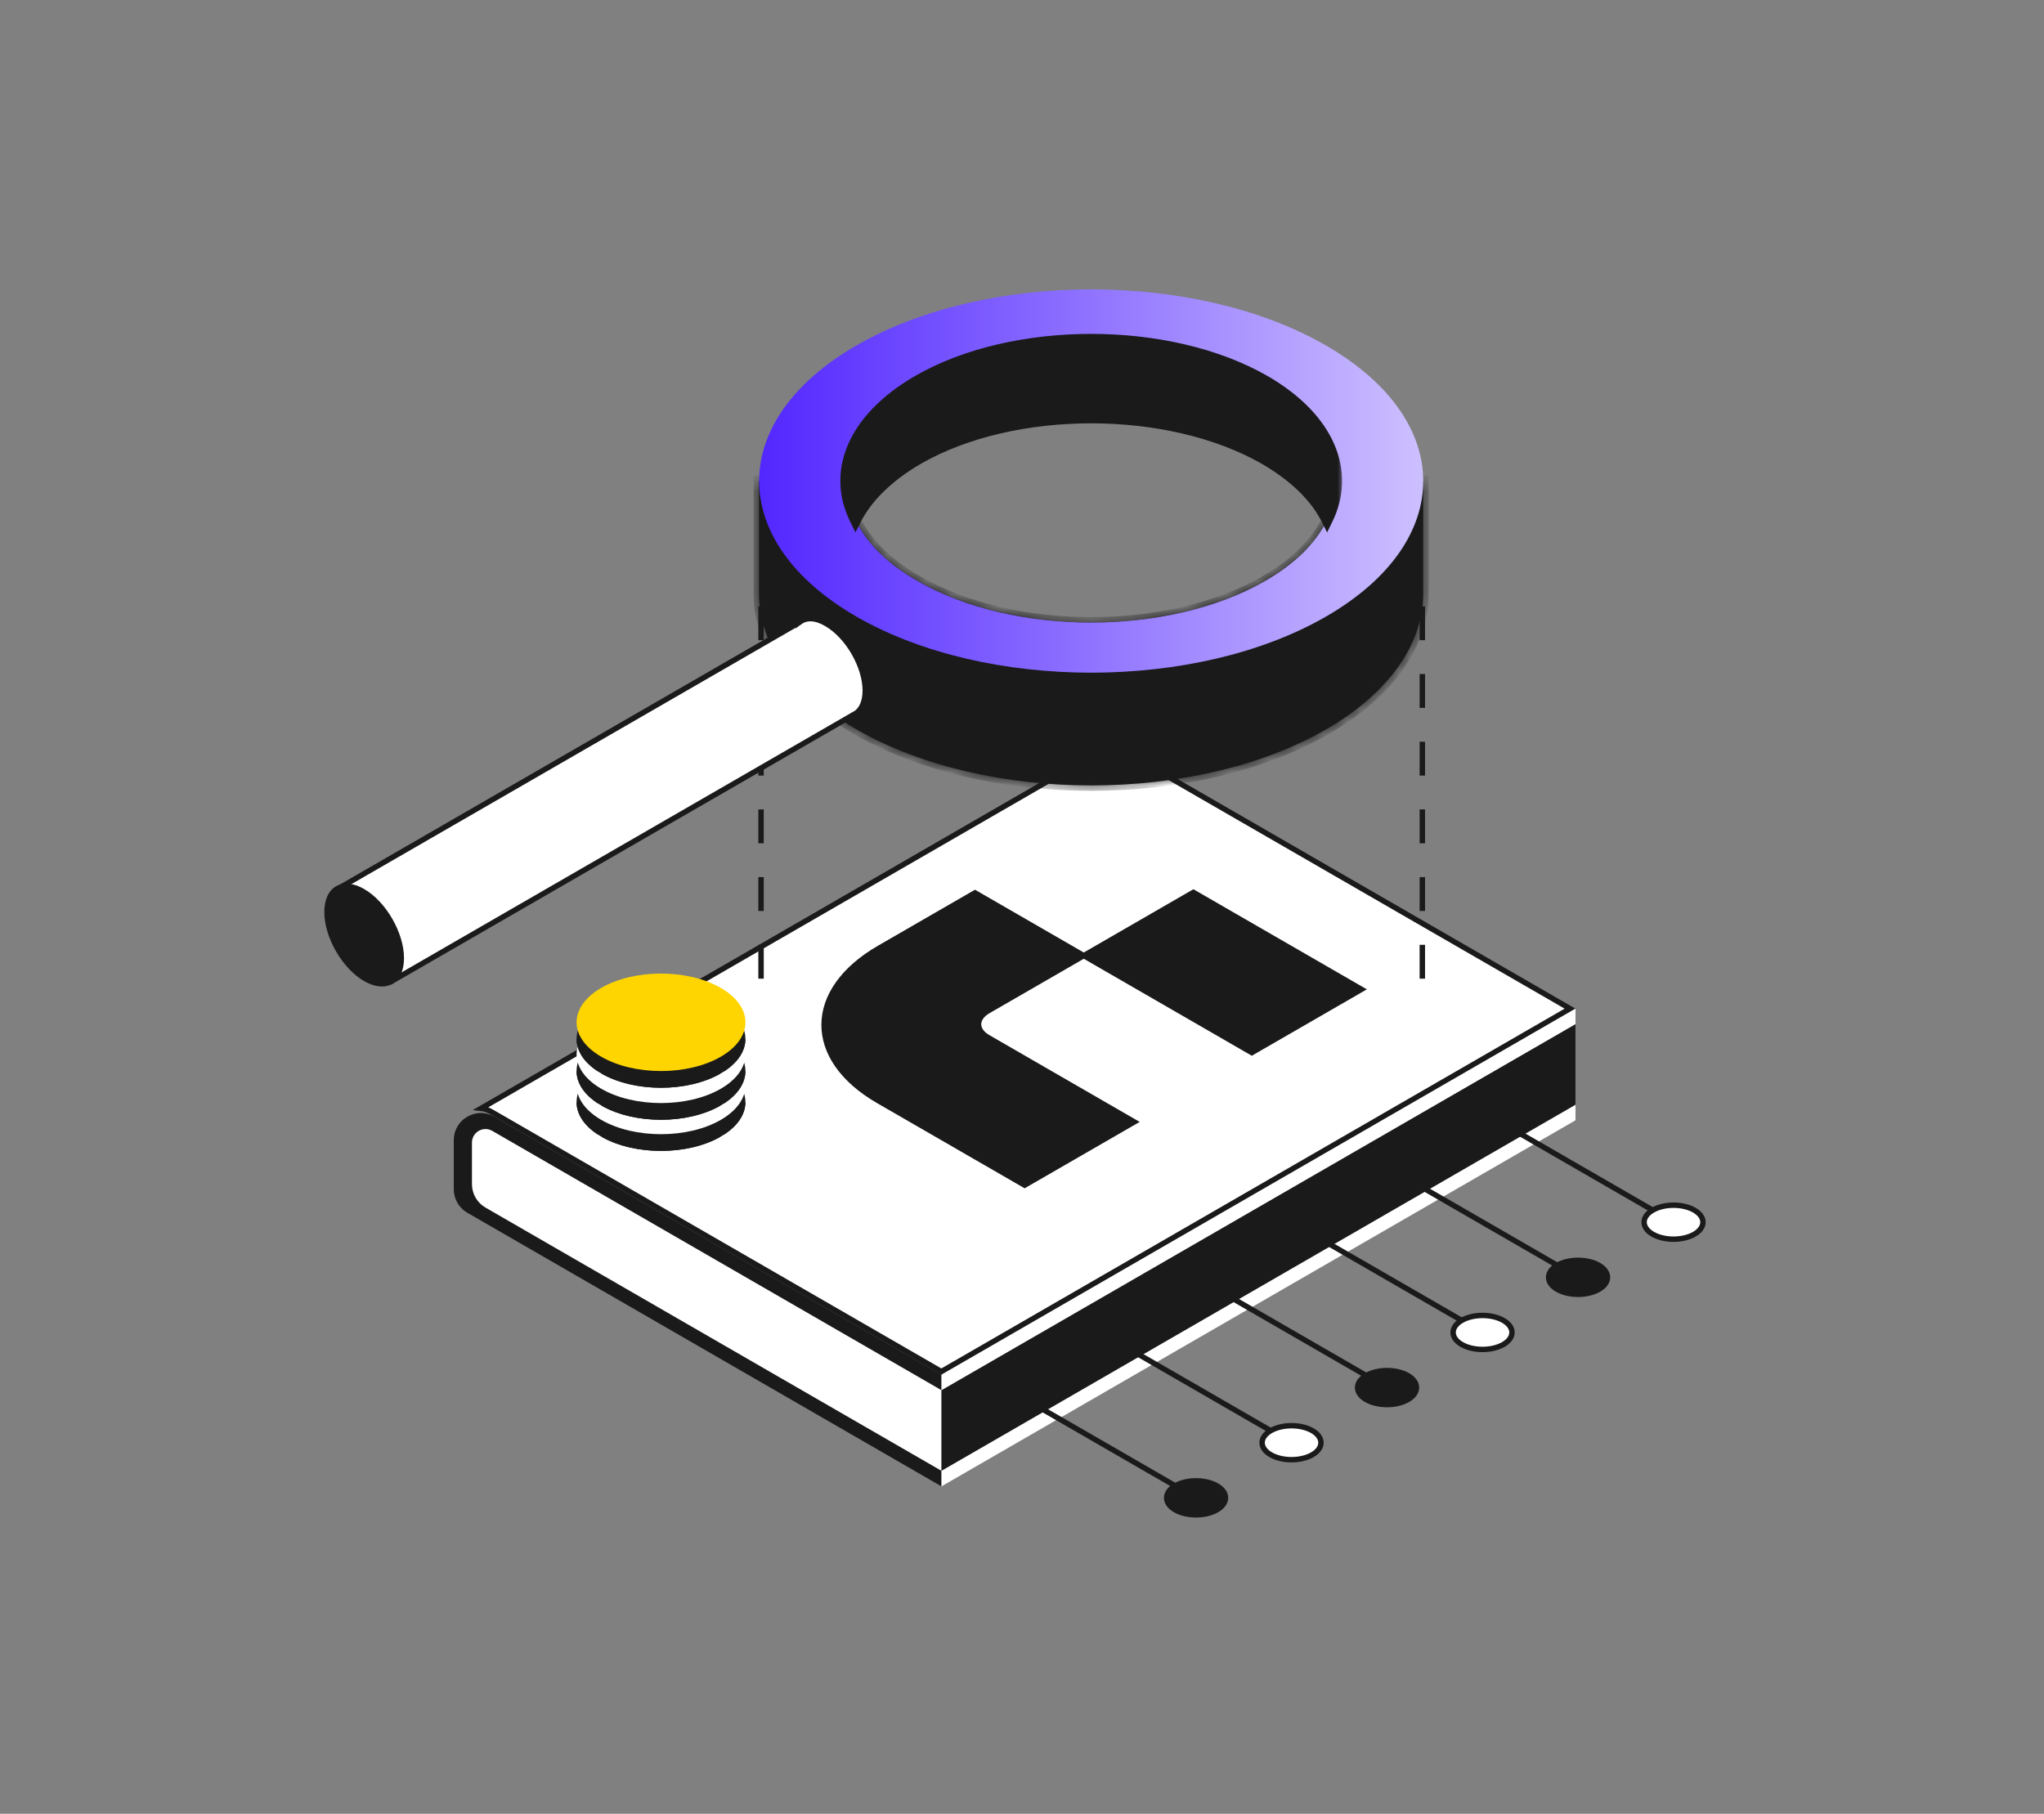 <svg width="160" height="142" viewBox="0 0 160 142" fill="none" xmlns="http://www.w3.org/2000/svg">
<rect x="0" y="0" width="160" height="142" fill="#808080" stroke="none"/>
<path d="M88.264 58.973L88.264 58.972L88.26 58.969L88.242 58.957C88.226 58.946 88.202 58.929 88.171 58.909C88.107 58.868 88.016 58.813 87.904 58.759C87.679 58.648 87.386 58.545 87.09 58.545C86.79 58.545 86.469 58.65 86.212 58.763C86.086 58.818 85.98 58.874 85.905 58.915C85.868 58.936 85.839 58.953 85.82 58.965L85.798 58.978L85.793 58.981L85.793 58.982L85.793 58.982L85.793 58.982L85.792 58.982L85.784 58.988L85.784 58.987L37.669 86.766C37.806 86.781 37.934 86.816 38.04 86.852C38.17 86.896 38.282 86.948 38.362 86.988C38.402 87.009 38.434 87.026 38.457 87.039C38.468 87.046 38.477 87.051 38.484 87.055L38.492 87.06L38.492 87.06L73.687 107.379L122.9 78.966L88.287 58.987L88.275 58.981L88.264 58.973ZM88.264 58.973L88.264 58.973L88.264 58.973L88.264 58.973L88.264 58.973Z" fill="white" stroke="#1A1A1A" stroke-width="0.424"/>
<mask id="mask0_8323_59072" style="mask-type:alpha" maskUnits="userSpaceOnUse" x="35" y="56" width="89" height="52">
<path d="M73.688 107.378L38.548 87.091L35.945 85.588L85.149 57.175L122.9 78.965L73.688 107.378Z" fill="white" stroke="#1A1A1A" stroke-width="0.424"/>
</mask>
<g mask="url(#mask0_8323_59072)">
<path fill-rule="evenodd" clip-rule="evenodd" d="M84.836 74.816L77.352 79.137C76.351 79.715 76.345 80.648 77.338 81.221L88.788 87.832L80.207 92.786L68.757 86.175C63.061 82.886 63.096 77.534 68.835 74.221L76.32 69.899L84.836 74.816Z" fill="#1A1A1A" stroke="#1A1A1A" stroke-width="0.424"/>
<path fill-rule="evenodd" clip-rule="evenodd" d="M93.417 69.861L106.57 77.455L97.989 82.409L84.836 74.815L93.417 69.861Z" fill="#1A1A1A" stroke="#1A1A1A" stroke-width="0.424"/>
</g>
<path d="M38.591 87.607L73.484 107.747V116L36.686 94.76C36.096 94.42 35.733 93.79 35.733 93.109V89.258C35.733 87.791 37.321 86.874 38.591 87.607Z" fill="#1A1A1A" stroke="#1A1A1A" stroke-width="0.424"/>
<path d="M73.696 108.837L38.533 88.535C37.827 88.128 36.944 88.637 36.944 89.452V92.706C36.944 93.463 37.348 94.162 38.003 94.54L73.696 115.148V108.837Z" fill="white"/>
<path d="M123.326 78.965L73.698 107.622V116.364L123.326 87.707V78.965Z" fill="white"/>
<path d="M73.91 114.781V108.96L123.114 80.547V86.369L73.91 114.781Z" fill="#1A1A1A" stroke="#1A1A1A" stroke-width="0.424"/>
<path d="M111.337 47.469V77.399" stroke="#1A1A1A" stroke-width="0.424" stroke-dasharray="2.65 2.65"/>
<path d="M59.573 47.469V77.399" stroke="#1A1A1A" stroke-width="0.424" stroke-dasharray="2.65 2.65"/>
<mask id="path-11-inside-1_8323_59072" fill="white">
<path fill-rule="evenodd" clip-rule="evenodd" d="M71.836 45.493C69.427 44.124 67.827 42.49 66.969 40.725C66.461 39.727 66.206 38.694 66.203 37.66H59.411V46.471C59.411 50.299 61.936 54.16 67.035 57.097C77.199 62.955 93.65 62.955 103.814 57.097C108.88 54.16 111.404 50.299 111.404 46.471V37.66H104.631C104.63 38.694 104.379 39.727 103.88 40.725C103.006 42.49 101.405 44.124 99.013 45.493C91.488 49.816 79.327 49.816 71.836 45.493Z"/>
</mask>
<path fill-rule="evenodd" clip-rule="evenodd" d="M71.836 45.493C69.427 44.124 67.827 42.49 66.969 40.725C66.461 39.727 66.206 38.694 66.203 37.66H59.411V46.471C59.411 50.299 61.936 54.16 67.035 57.097C77.199 62.955 93.65 62.955 103.814 57.097C108.88 54.16 111.404 50.299 111.404 46.471V37.66H104.631C104.63 38.694 104.379 39.727 103.88 40.725C103.006 42.49 101.405 44.124 99.013 45.493C91.488 49.816 79.327 49.816 71.836 45.493Z" fill="#1A1A1A"/>
<path d="M66.969 40.725L67.35 40.539L67.346 40.532L66.969 40.725ZM71.836 45.493L72.048 45.126L72.046 45.125L71.836 45.493ZM66.203 37.66L66.627 37.658L66.626 37.236H66.203V37.66ZM59.411 37.66V37.236H58.988V37.66H59.411ZM67.035 57.097L67.246 56.73L67.246 56.73L67.035 57.097ZM103.814 57.097L104.026 57.464L104.027 57.464L103.814 57.097ZM111.404 37.66H111.828V37.236H111.404V37.66ZM104.631 37.66V37.236H104.208L104.208 37.659L104.631 37.66ZM103.88 40.725L103.501 40.535L103.501 40.537L103.88 40.725ZM99.013 45.493L98.802 45.126L98.802 45.126L99.013 45.493ZM66.588 40.91C67.492 42.771 69.164 44.461 71.627 45.861L72.046 45.125C69.691 43.786 68.161 42.209 67.35 40.539L66.588 40.91ZM65.78 37.661C65.783 38.766 66.055 39.864 66.591 40.917L67.346 40.532C66.867 39.59 66.629 38.623 66.627 37.658L65.78 37.661ZM66.203 37.236H59.411V38.083H66.203V37.236ZM58.988 37.66V46.471H59.835V37.66H58.988ZM58.988 46.471C58.988 50.503 61.646 54.482 66.823 57.464L67.246 56.73C62.226 53.838 59.835 50.095 59.835 46.471H58.988ZM66.823 57.464C71.985 60.439 78.716 61.914 85.424 61.914C92.133 61.914 98.864 60.439 104.026 57.464L103.603 56.73C98.6 59.613 92.024 61.067 85.424 61.067C78.825 61.067 72.249 59.613 67.246 56.73L66.823 57.464ZM104.027 57.464C109.17 54.481 111.828 50.502 111.828 46.471H110.981C110.981 50.096 108.589 53.839 103.602 56.731L104.027 57.464ZM111.828 46.471V37.66H110.981V46.471H111.828ZM111.404 37.236H104.631V38.083H111.404V37.236ZM104.259 40.914C104.785 39.862 105.053 38.765 105.055 37.66L104.208 37.659C104.206 38.624 103.973 39.593 103.501 40.535L104.259 40.914ZM99.223 45.861C101.669 44.46 103.339 42.771 104.26 40.913L103.501 40.537C102.672 42.209 101.141 43.787 98.802 45.126L99.223 45.861ZM71.624 45.86C75.45 48.068 80.44 49.159 85.412 49.159C90.384 49.159 95.382 48.068 99.224 45.861L98.802 45.126C95.119 47.242 90.275 48.312 85.412 48.312C80.549 48.312 75.714 47.242 72.048 45.126L71.624 45.86Z" fill="#1A1A1A" mask="url(#path-11-inside-1_8323_59072)"/>
<path fill-rule="evenodd" clip-rule="evenodd" d="M103.798 48.269C93.65 54.127 77.182 54.127 67.034 48.269C56.887 42.411 56.887 32.907 67.034 27.049C77.182 21.192 93.65 21.192 103.798 27.049C113.945 32.907 113.945 42.411 103.798 48.269ZM71.836 45.497C69.427 44.127 67.827 42.494 66.969 40.728C65.071 36.999 66.705 32.775 71.836 29.805C79.328 25.482 91.488 25.482 99.013 29.805C104.144 32.775 105.745 36.999 103.88 40.728C103.006 42.494 101.405 44.127 99.013 45.497C91.488 49.82 79.328 49.82 71.836 45.497Z" fill="url(#paint0_linear_8323_59072)"/>
<mask id="path-14-outside-2_8323_59072" maskUnits="userSpaceOnUse" x="65.203" y="25.562" width="40" height="17" fill="black">
<rect fill="white" x="65.203" y="25.562" width="40" height="17"/>
<path fill-rule="evenodd" clip-rule="evenodd" d="M66.969 40.729C66.969 40.729 66.969 40.728 66.969 40.728C65.071 36.999 66.704 32.775 71.836 29.805C79.327 25.482 91.488 25.482 99.012 29.805C104.144 32.775 105.745 36.999 103.88 40.728C103.88 40.728 103.88 40.728 103.88 40.729C103.022 38.997 101.421 37.363 99.013 35.961C91.488 31.638 79.328 31.638 71.836 35.961C69.444 37.364 67.844 38.997 66.969 40.729Z"/>
</mask>
<path fill-rule="evenodd" clip-rule="evenodd" d="M66.969 40.729C66.969 40.729 66.969 40.728 66.969 40.728C65.071 36.999 66.704 32.775 71.836 29.805C79.327 25.482 91.488 25.482 99.012 29.805C104.144 32.775 105.745 36.999 103.88 40.728C103.88 40.728 103.88 40.728 103.88 40.729C103.022 38.997 101.421 37.363 99.013 35.961C91.488 31.638 79.328 31.638 71.836 35.961C69.444 37.364 67.844 38.997 66.969 40.729Z" fill="#1A1A1A"/>
<path d="M66.969 40.728L67.35 40.543L67.346 40.536L66.969 40.728ZM66.969 40.729L66.588 40.914L66.962 41.683L67.347 40.92L66.969 40.729ZM71.836 29.805L71.624 29.438L71.624 29.438L71.836 29.805ZM99.012 29.805L99.225 29.438L99.223 29.438L99.012 29.805ZM103.88 40.728L103.501 40.539L103.5 40.541L103.88 40.728ZM103.88 40.729L103.5 40.917L103.881 41.685L104.26 40.916L103.88 40.729ZM99.013 35.961L99.226 35.595L99.224 35.594L99.013 35.961ZM71.836 35.961L71.625 35.594L71.622 35.596L71.836 35.961ZM66.588 40.913C66.588 40.913 66.588 40.914 66.588 40.914C66.588 40.914 66.588 40.914 66.588 40.914L67.35 40.544C67.35 40.544 67.35 40.544 67.35 40.543C67.35 40.543 67.35 40.543 67.35 40.543L66.588 40.913ZM71.624 29.438C69.003 30.955 67.236 32.815 66.377 34.815C65.514 36.825 65.586 38.945 66.591 40.92L67.346 40.536C66.454 38.782 66.393 36.926 67.156 35.149C67.923 33.362 69.537 31.625 72.048 30.171L71.624 29.438ZM99.223 29.438C95.382 27.23 90.384 26.139 85.412 26.139C80.44 26.139 75.45 27.23 71.624 29.438L72.048 30.172C75.714 28.056 80.549 26.986 85.412 26.986C90.275 26.986 95.118 28.056 98.801 30.172L99.223 29.438ZM104.259 40.918C105.246 38.943 105.317 36.825 104.459 34.816C103.605 32.816 101.846 30.955 99.225 29.438L98.8 30.171C101.311 31.624 102.917 33.361 103.68 35.148C104.439 36.925 104.379 38.784 103.501 40.539L104.259 40.918ZM104.26 40.916L104.26 40.915L103.5 40.541L103.5 40.541L104.26 40.916ZM104.259 40.541C103.355 38.715 101.685 37.027 99.226 35.595L98.799 36.327C101.157 37.7 102.688 39.278 103.5 40.917L104.259 40.541ZM99.224 35.594C95.382 33.387 90.384 32.295 85.412 32.295C80.441 32.295 75.45 33.387 71.625 35.594L72.048 36.328C75.714 34.212 80.549 33.142 85.412 33.142C90.275 33.142 95.119 34.212 98.802 36.328L99.224 35.594ZM71.622 35.596C69.179 37.028 67.511 38.715 66.591 40.538L67.347 40.92C68.176 39.278 69.709 37.699 72.051 36.327L71.622 35.596Z" fill="#1A1A1A" mask="url(#path-14-outside-2_8323_59072)"/>
<path d="M30.678 76.808L26.453 69.583L62.488 48.783L62.488 48.784L62.499 48.776L62.598 48.71L62.604 48.706L62.61 48.702C63.093 48.329 63.817 48.312 64.7 48.832L64.701 48.833C65.528 49.313 66.288 50.14 66.841 51.096C67.395 52.053 67.731 53.118 67.731 54.062C67.731 54.953 67.437 55.534 67.02 55.83L66.798 55.957L66.797 55.957L30.678 76.808Z" fill="white" stroke="#1A1A1A" stroke-width="0.424"/>
<path d="M30.609 76.842C30.134 77.116 29.439 77.1 28.611 76.627C27.793 76.155 27.038 75.332 26.486 74.376C25.935 73.42 25.599 72.351 25.599 71.398C25.599 70.453 25.928 69.843 26.403 69.569C26.877 69.294 27.573 69.311 28.4 69.784C29.218 70.255 29.973 71.082 30.525 72.04C31.077 72.999 31.413 74.068 31.413 75.012C31.413 75.958 31.083 76.567 30.609 76.842Z" fill="#1A1A1A" stroke="#1A1A1A" stroke-width="0.424"/>
<path d="M58.138 86.288C58.138 87.162 57.56 88.08 56.308 88.803C55.058 89.525 53.405 89.892 51.741 89.892C50.077 89.892 48.424 89.525 47.174 88.803C45.922 88.08 45.344 87.162 45.344 86.288C45.344 85.414 45.922 84.496 47.174 83.773C48.424 83.051 50.077 82.684 51.741 82.684C53.405 82.684 55.058 83.051 56.308 83.773C57.56 84.496 58.138 85.413 58.138 86.288Z" fill="#1A1A1A" stroke="#1A1A1A" stroke-width="0.424"/>
<path d="M58.134 86.392C58.094 87.157 57.612 87.947 56.625 88.605V87.798C57.301 87.391 57.809 86.911 58.134 86.392Z" fill="#1A1A1A" stroke="#1A1A1A" stroke-width="0.424" stroke-linejoin="round"/>
<path d="M46.856 87.798V88.605C45.869 87.946 45.387 87.156 45.346 86.392C45.672 86.91 46.18 87.39 46.856 87.798Z" fill="#1A1A1A" stroke="#1A1A1A" stroke-width="0.424" stroke-linejoin="round"/>
<path d="M47.279 88.862V88.033C48.561 88.685 50.156 89.006 51.741 89.006C53.326 89.006 54.921 88.685 56.203 88.033V88.862C54.965 89.544 53.359 89.891 51.741 89.891C50.123 89.891 48.517 89.544 47.279 88.862Z" fill="#1A1A1A" stroke="#1A1A1A" stroke-width="0.424" stroke-linejoin="round"/>
<circle cx="5.396" cy="5.396" r="5.396" transform="matrix(0.866 0.5 -0.866 0.5 51.743 79.583)" fill="white"/>
<path d="M58.138 83.85C58.138 84.724 57.56 85.642 56.308 86.365C55.058 87.087 53.405 87.454 51.741 87.454C50.077 87.454 48.424 87.087 47.174 86.365C45.922 85.642 45.344 84.725 45.344 83.851C45.344 82.976 45.922 82.058 47.174 81.336C48.424 80.614 50.077 80.246 51.741 80.246C53.405 80.246 55.058 80.614 56.308 81.336C57.56 82.058 58.138 82.976 58.138 83.85Z" fill="#1A1A1A" stroke="#1A1A1A" stroke-width="0.424"/>
<path d="M58.134 83.955C58.094 84.719 57.612 85.51 56.625 86.168V85.361C57.301 84.953 57.809 84.474 58.134 83.955Z" fill="#1A1A1A" stroke="#1A1A1A" stroke-width="0.424" stroke-linejoin="round"/>
<path d="M46.856 85.36V86.167C45.869 85.509 45.387 84.719 45.346 83.954C45.672 84.473 46.18 84.952 46.856 85.36Z" fill="#1A1A1A" stroke="#1A1A1A" stroke-width="0.424" stroke-linejoin="round"/>
<path d="M47.279 86.424V85.595C48.561 86.248 50.156 86.569 51.741 86.569C53.326 86.569 54.921 86.248 56.203 85.595V86.424C54.965 87.107 53.359 87.454 51.741 87.454C50.123 87.454 48.517 87.107 47.279 86.424Z" fill="#1A1A1A" stroke="#1A1A1A" stroke-width="0.424" stroke-linejoin="round"/>
<circle cx="5.396" cy="5.396" r="5.396" transform="matrix(0.866 0.5 -0.866 0.5 51.743 77.146)" fill="white"/>
<path d="M58.138 81.343C58.138 82.218 57.56 83.135 56.308 83.858C55.058 84.58 53.405 84.948 51.741 84.948C50.077 84.948 48.424 84.58 47.174 83.858C45.922 83.136 45.344 82.218 45.344 81.344C45.344 80.47 45.922 79.552 47.174 78.829C48.424 78.107 50.077 77.74 51.741 77.74C53.405 77.74 55.058 78.107 56.308 78.829C57.56 79.552 58.138 80.469 58.138 81.343Z" fill="#1A1A1A" stroke="#1A1A1A" stroke-width="0.424"/>
<path d="M58.134 81.448C58.094 82.212 57.612 83.003 56.625 83.661V82.854C57.301 82.446 57.809 81.967 58.134 81.448Z" fill="#1A1A1A" stroke="#1A1A1A" stroke-width="0.424" stroke-linejoin="round"/>
<path d="M46.856 82.853V83.66C45.869 83.002 45.387 82.212 45.346 81.447C45.672 81.966 46.18 82.445 46.856 82.853Z" fill="#1A1A1A" stroke="#1A1A1A" stroke-width="0.424" stroke-linejoin="round"/>
<path d="M47.279 83.917V83.088C48.561 83.741 50.156 84.062 51.741 84.062C53.326 84.062 54.921 83.741 56.203 83.088V83.917C54.965 84.6 53.359 84.947 51.741 84.947C50.123 84.947 48.517 84.6 47.279 83.917Z" fill="#1A1A1A" stroke="#1A1A1A" stroke-width="0.424" stroke-linejoin="round"/>
<circle cx="5.396" cy="5.396" r="5.396" transform="matrix(0.866 0.5 -0.866 0.5 51.743 74.639)" fill="#FED500"/>
<path d="M77.132 107.741L93.625 117.264" stroke="#1A1A1A" stroke-width="0.424" stroke-miterlimit="10"/>
<path d="M84.606 103.425L101.099 112.948" stroke="#1A1A1A" stroke-width="0.424" stroke-miterlimit="10"/>
<path d="M92.08 99.109L108.573 108.632" stroke="#1A1A1A" stroke-width="0.424" stroke-miterlimit="10"/>
<path d="M99.557 94.793L116.05 104.316" stroke="#1A1A1A" stroke-width="0.424" stroke-miterlimit="10"/>
<path d="M107.031 90.478L123.524 100" stroke="#1A1A1A" stroke-width="0.424" stroke-miterlimit="10"/>
<path d="M114.507 86.161L131 95.684" stroke="#1A1A1A" stroke-width="0.424" stroke-miterlimit="10"/>
<path d="M95.255 116.322C94.356 115.803 92.894 115.803 91.995 116.322C91.096 116.841 91.096 117.686 91.995 118.205C92.894 118.724 94.356 118.724 95.255 118.205C96.154 117.686 96.154 116.841 95.255 116.322Z" fill="#1A1A1A" stroke="#1A1A1A" stroke-width="0.424"/>
<path d="M102.729 112.006C101.83 111.487 100.368 111.487 99.469 112.006C98.57 112.525 98.57 113.37 99.469 113.889C100.368 114.408 101.83 114.408 102.729 113.889C103.628 113.37 103.628 112.525 102.729 112.006Z" fill="white" stroke="#1A1A1A" stroke-width="0.424"/>
<path d="M110.205 107.691C109.306 107.172 107.843 107.172 106.944 107.691C106.045 108.21 106.045 109.054 106.944 109.573C107.843 110.092 109.306 110.092 110.205 109.573C111.104 109.054 111.104 108.21 110.205 107.691Z" fill="#1A1A1A" stroke="#1A1A1A" stroke-width="0.424"/>
<path d="M117.681 103.374C116.782 102.855 115.319 102.855 114.42 103.374C113.521 103.893 113.521 104.738 114.42 105.257C115.319 105.776 116.782 105.776 117.681 105.257C118.58 104.738 118.58 103.893 117.681 103.374Z" fill="white" stroke="#1A1A1A" stroke-width="0.424"/>
<path d="M125.156 99.058C124.257 98.54 122.795 98.54 121.896 99.058C120.997 99.578 120.997 100.422 121.896 100.941C122.795 101.46 124.257 101.46 125.156 100.941C126.055 100.422 126.055 99.578 125.156 99.058Z" fill="#1A1A1A" stroke="#1A1A1A" stroke-width="0.424"/>
<path d="M132.63 94.743C131.731 94.224 130.269 94.224 129.37 94.743C128.471 95.262 128.471 96.106 129.37 96.625C130.269 97.144 131.731 97.144 132.63 96.625C133.529 96.106 133.529 95.262 132.63 94.743Z" fill="white" stroke="#1A1A1A" stroke-width="0.424"/>
<defs>
<linearGradient id="paint0_linear_8323_59072" x1="59.424" y1="37.659" x2="111.408" y2="37.659" gradientUnits="userSpaceOnUse">
<stop stop-color="#5227FF"/>
<stop offset="1" stop-color="#CDC0FF"/>
</linearGradient>
</defs>
</svg>
